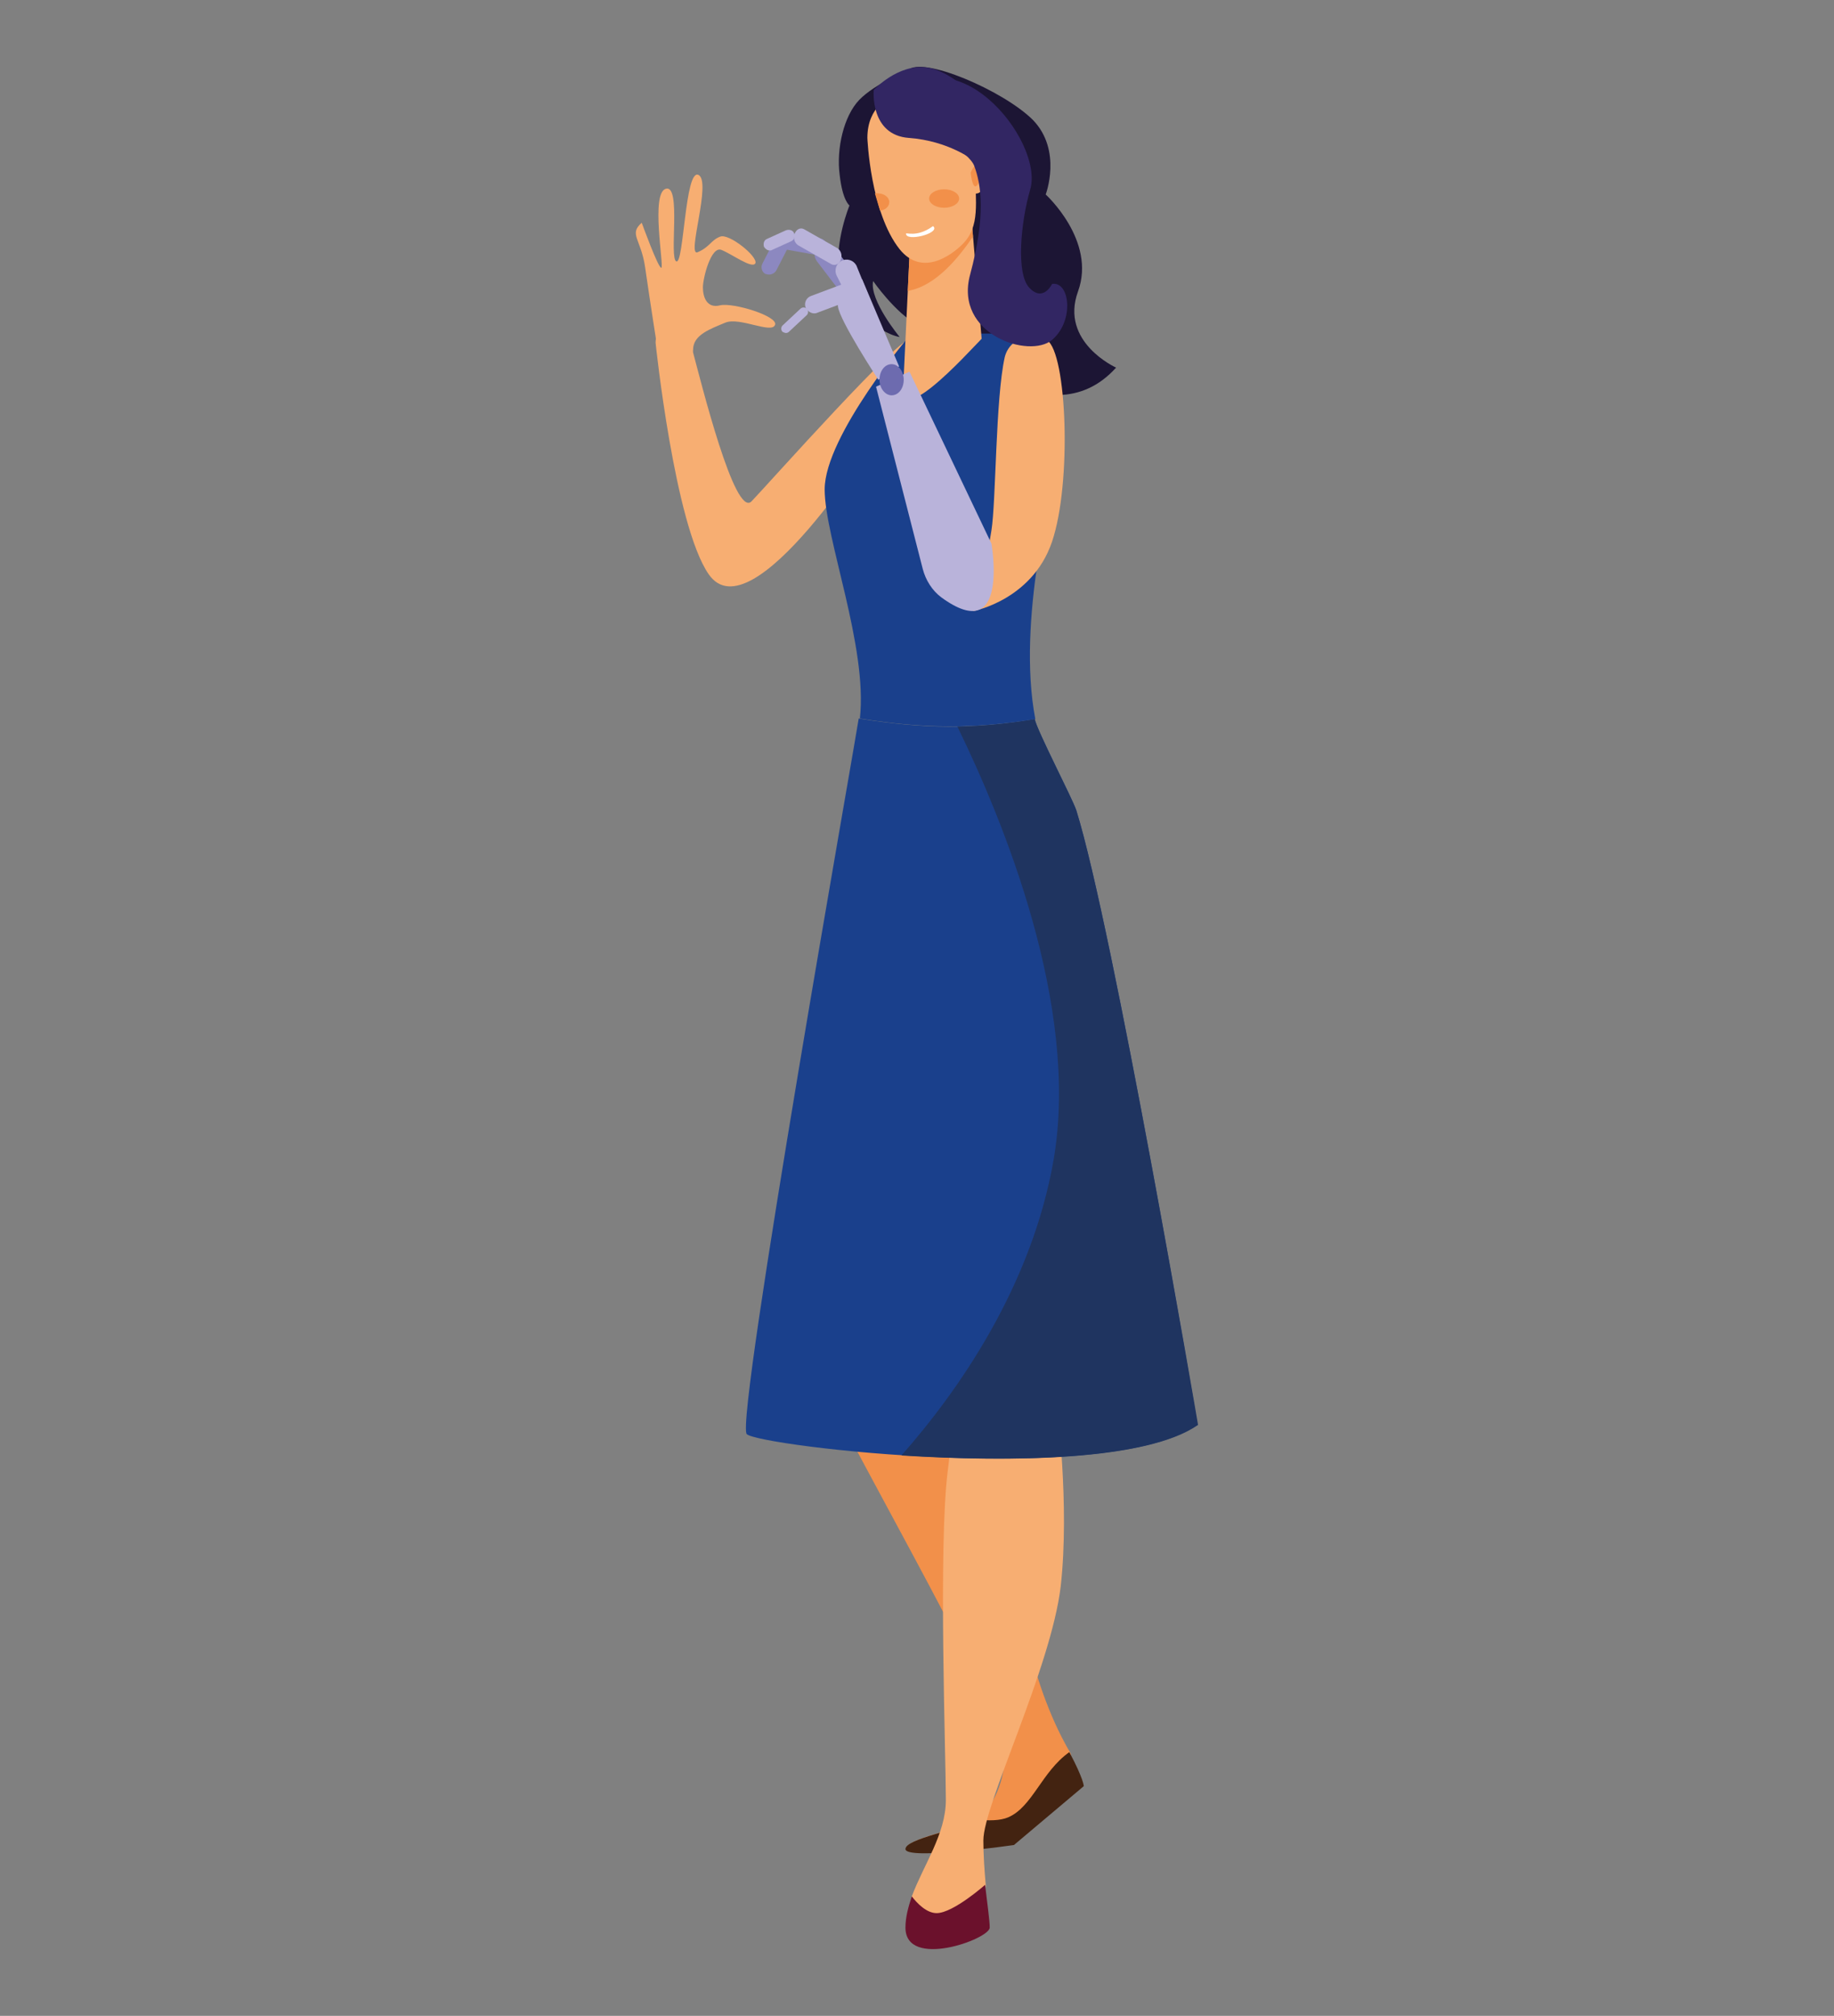 <?xml version="1.0" encoding="utf-8"?>
<!-- Generator: Adobe Illustrator 26.1.0, SVG Export Plug-In . SVG Version: 6.00 Build 0)  -->
<svg version="1.1" id="Capa_1" xmlns="http://www.w3.org/2000/svg" xmlns:xlink="http://www.w3.org/1999/xlink" x="0px" y="0px"
	 viewBox="0 0 317.8 349.3" style="enable-background:new 0 0 317.8 349.3;" xml:space="preserve">
<rect x="0" y="0" width="317.8" height="349.3" fill="#808080" stroke="none"/>
<style type="text/css">
	.st0{clip-path:url(#SVGID_00000170967753728045620110000011809834290706266549_);}
	.st1{fill:#F7AE72;}
	.st2{fill:#1C1534;}
	.st3{fill:#F2904A;}
	.st4{fill:#432311;}
	.st5{fill:#6B112C;}
	.st6{fill:#1A408C;}
	.st7{fill:#1F3460;}
	.st8{fill:#322663;}
	.st9{fill:#FFFFFF;}
	.st10{fill:#B9B3DA;}
	.st11{fill:#8C88C0;}
	.st12{fill:#6D6BAF;}
</style>
<g>
	<defs>
		<rect id="SVGID_1_" x="110.1" y="11.6" width="97.5" height="326.1"/>
	</defs>
	<clipPath id="SVGID_00000000931334089438631910000018161639507202568323_">
		<use xlink:href="#SVGID_1_"  style="overflow:visible;"/>
	</clipPath>
	<g style="clip-path:url(#SVGID_00000000931334089438631910000018161639507202568323_);">
		<path class="st1" d="M157.8,58.9c-0.8-1.9-24.8,25.1-27.6,28c-2.9,2.8-8.7-20.6-10.2-26.2c-1.4-5-6.4-5.2-6.4-1.3
			c0,0,3.3,31.6,9.2,40.1c7.5,10.9,29.1-24,29.1-24S158.6,60.8,157.8,58.9z"/>
		<path class="st2" d="M157.3,12.2c0,0-5.7,2.3-8.4,5.1c-2.7,2.8-4,8.5-3.4,13c0.5,4.5,1.7,5.3,1.7,5.3s-2.6,6.3-1.8,11.6
			c0.8,5.4,6.7,10.5,10.5,11.2c0,0-5.3-6.4-4.6-9.7c0,0,3.8,5.5,7.7,7.6c3.8,2.1,22.4,20.7,34.4,7.4c0,0-9.8-4.4-6.6-13.2
			c3.2-8.8-5.6-16.8-5.6-16.8s2.9-7.6-2.2-12.9C173.9,15.7,159.7,9.6,157.3,12.2z"/>
		<path class="st3" d="M142.9,239.9c-1,1,31.3,56.7,31.3,63c0,6.3-2.3,9.9-4.3,11.9c-2,2-12.9,3.6-12.9,5.6s19.2-1.6,19.2-1.6
			s11.1-12.2,9.2-15.2c-0.3-0.5-0.6-1-0.9-1.6c-3.1-5.7-5.9-14.1-5.9-17.2c0-5.3-13.6-56.4-13.6-56.4S143.8,238.9,142.9,239.9z"/>
		<path class="st4" d="M187.8,309.5c0,0,0-1.2-2.5-5.9c-4.8,3.4-6.4,9.5-10.6,11.3c-1.4,0.6-3.4,0.6-5.5,0.4
			c-3,1.8-12.3,3.3-12.3,5.1c0,2,18.8-0.7,18.8-0.7L187.8,309.5z"/>
		<path class="st1" d="M183.1,243.2c0,0,2.3,17.5,0.7,31.7c-1.7,14.2-13.4,37.8-13.4,44c0,2.6,0.2,5.3,0.4,7.6c0.2,2-4.5,6.9-8.2,7
			c-2.7,0.1-4.8-4.2-4.6-4.9c2-5.4,5.9-10.8,5.9-16.7c0-7.9-1.3-43.6,0.3-56.8c1.7-13.2,2.6-32.7,2.6-32.7L183.1,243.2z"/>
		<path class="st5" d="M162.3,331.5c-1.7,0-3.3-1.6-4.3-2.9c-0.6,1.8-1.1,3.6-1.1,5.4c0,7.3,14.6,2,14.6,0c0-1.2-0.4-4-0.8-7.4
			C170.8,326.5,165.2,331.5,162.3,331.5z"/>
		<path class="st6" d="M186.5,140.4c-0.7-2.1-6.8-13.8-7.2-15.8c-10.6,1.8-19.2,1.7-30.5-0.1c-0.1,1.2-21.5,121.8-19.4,124
			c2.2,2.1,62.5,9.2,78.1-1.6C207.6,246.8,192.8,160.5,186.5,140.4z"/>
		<path class="st7" d="M186.5,140.4c-0.7-2.1-6.8-13.8-7.2-15.8c-4.7,0.8-9.1,1.2-13.4,1.3c7.9,16.2,21.2,48.4,16.7,74.9
			c-3.8,22.1-16.6,40.3-26.4,51.4c19,1.2,42.5,0.9,51.4-5.3C207.6,246.8,192.8,160.5,186.5,140.4z"/>
		<path class="st6" d="M179.4,124.6c-3.3-17.4,3.2-39.7,3.2-44.5c0-5.3-3.6-22.3-8.6-22.3c-5,0-16.1,0-16.1,0s-15,17.7-15,27
			c0,8.4,7.5,27.3,6.1,39.7C160.2,126.3,168.8,126.3,179.4,124.6z"/>
		<path class="st1" d="M156.6,65.2l1.2-25.2l10.4-3.9l1.9,22.6C167.9,60.9,154.1,76.4,156.6,65.2z"/>
		<path class="st3" d="M168.6,41l-0.4-4.8l-10.4,3.9l-0.5,10.3C162.2,49.6,166.2,44.5,168.6,41z"/>
		<path class="st1" d="M154.4,16.8c0,0-4.1,1.5-4.1,7.1c0,0,0.5,12.9,5.6,19.3c3.8,4.7,8.8,1.2,10.9-0.9c3.1-3.1,2.2-7.2,2.2-12.9
			S160.1,12.8,154.4,16.8z"/>
		<path class="st3" d="M161,34.4c0,0.9,1.2,1.6,2.6,1.6s2.6-0.7,2.6-1.6c0-0.9-1.2-1.6-2.6-1.6S161,33.5,161,34.4z"/>
		<path class="st3" d="M152.1,33.5c1.1,0,2,0.7,2,1.5c0,0.8-0.7,1.4-1.6,1.5c-0.3-1-0.6-2-0.9-3C151.8,33.5,152,33.5,152.1,33.5z"/>
		<path class="st8" d="M151.4,15.6c0,0-0.7,7.8,6.1,8.3c6.9,0.5,11.2,3.9,11.2,3.9l3.1,9.1c0,0,1.5-7.1,1.3-12.2
			c-0.2-5.2-7.6-12.4-12.5-13C155.6,11,151.4,15.6,151.4,15.6z"/>
		<path class="st1" d="M167.8,29c0,0,0.5-1.7,2-1.3c1.5,0.4,0.8,4.8,0,5.6C169,34,166.3,33.4,167.8,29z"/>
		<path class="st3" d="M168.2,29.9c0,0,0.9-2.1,1.6-1.4c0.7,0.7-0.1,3.8-0.8,3.8C168.4,32.2,168.2,29.9,168.2,29.9z"/>
		<path class="st9" d="M161.5,39.3c0.2-0.1,0.1-0.2,0.3,0c0.9,1.2-4.8,2.6-4.8,1.2C156.9,40.2,158.8,41.2,161.5,39.3z"/>
		<path class="st1" d="M114.3,62.8c0,0-1.8-11.4-2.5-16.4c-0.7-5-2.9-5.8-0.6-7.8c0,0,2.9,8,3.4,7.8c0.5-0.2-1.9-13,0.8-13.7
			c2.7-0.7,0.5,12.1,1.8,12.6c1.3,0.5,1.5-16,3.8-15c2.4,1-2.1,14.3-0.1,13.4c2.1-0.9,2.3-2.1,3.9-2.7c1.5-0.6,6.5,3.4,6.1,4.6
			c-0.5,1.1-4.1-1.6-5.9-2.3c-1.8-0.7-3.2,4.9-3.2,6.5c0,1.7,0.7,3.7,3,3.1c2.3-0.5,10.1,1.9,9.5,3.4c-0.6,1.6-6.1-1.4-8.6-0.4
			c-2.6,1.1-5.6,2.1-5.6,4.7C120,63.3,114.3,62.8,114.3,62.8z"/>
		<path class="st1" d="M178.6,58.4c-2.1-0.1-4,1.4-4.5,3.5c-1.6,7.2-1.5,25-2.3,30c-1.1,7-3.2,14-3.2,14s10.9-2,14-13
			c3.2-10.9,2.1-33.2-1.5-34.1C180.2,58.5,179.4,58.4,178.6,58.4z"/>
		<path class="st8" d="M154.1,18.4c0,0,13.5,7.1,14.7,10.3c1.2,3.2,2.1,8.5-0.7,18.9c-2.8,10.4,10.3,14.6,14.2,11.3
			c3.9-3.3,3.1-10.2,0-9.7c0,0-1.5,3.2-3.9,0.7c-2.4-2.4-1.5-11.5,0.1-17C181.1,24.3,164.6,4.2,154.1,18.4z"/>
		<path class="st10" d="M157.6,64.4l14.2,29.8c0,0,3.2,18-8.7,9.3c-1.6-1.2-2.7-3-3.2-4.9l-8.1-31.6L157.6,64.4z"/>
		<path class="st11" d="M147.2,51.9c0.5,0.1,1,0,1.5-0.4c0.8-0.6,1-1.8,0.4-2.7l-4.5-5.9c-0.6-0.8-1.8-1-2.7-0.4
			c-0.8,0.6-1,1.8-0.4,2.7l4.5,5.9C146.3,51.6,146.7,51.8,147.2,51.9z"/>
		<path class="st11" d="M141.8,44.2c0.7,0,1.3-0.5,1.5-1.2c0.1-0.8-0.4-1.6-1.2-1.7l-5.6-1c-0.8-0.1-1.6,0.4-1.7,1.2
			c-0.1,0.8,0.4,1.6,1.2,1.7l5.6,1C141.6,44.1,141.7,44.2,141.8,44.2z"/>
		<path class="st11" d="M132.8,47.5c0.6,0.2,1.3,0,1.7-0.6l2.1-4.1c0.3-0.6,0.1-1.5-0.6-1.8c-0.7-0.3-1.5-0.1-1.8,0.6l-2.1,4.1
			c-0.3,0.6-0.1,1.5,0.6,1.8C132.7,47.4,132.7,47.5,132.8,47.5z"/>
		<path class="st10" d="M150.4,56.2c0.3,0,0.6-0.1,0.9-0.2c0.9-0.5,0.6-1.6,0.1-2.6l-3-7.4c-0.5-0.9-1.6-1.3-2.6-0.8
			c-0.9,0.5-1.3,1.6-0.8,2.6l3.7,7.4C149,55.8,149.7,56.2,150.4,56.2z"/>
		<path class="st10" d="M144.6,45.9c0.4,0,0.9-0.3,1.1-0.9c0.3-0.8,0-1.6-0.6-2l-5.8-3.3c-0.6-0.3-1.3,0-1.6,0.8
			c-0.3,0.8,0,1.6,0.6,2l5.8,3.3C144.3,45.9,144.5,45.9,144.6,45.9z"/>
		<path class="st10" d="M133.4,43.4c0.1,0,0.3,0,0.4-0.1l3.3-1.5c0.5-0.2,0.7-0.8,0.5-1.4c-0.2-0.5-0.8-0.7-1.4-0.5l-3.3,1.5
			c-0.5,0.2-0.7,0.8-0.5,1.4C132.7,43.2,133,43.4,133.4,43.4z"/>
		<path class="st10" d="M149.4,48.4l6.4,15.1l-3.6,2.3c0,0-6.7-10.2-7-12.7C144.9,50.7,149.4,48.4,149.4,48.4z"/>
		<path class="st12" d="M156.6,65.8c0,1.5-0.9,2.7-2.1,2.7c-1.1,0-2.1-1.2-2.1-2.7c0-1.5,0.9-2.7,2.1-2.7
			C155.7,63.1,156.6,64.4,156.6,65.8z"/>
		<path class="st10" d="M136.2,57.7c-0.2,0-0.4-0.1-0.6-0.2c-0.3-0.3-0.3-0.8,0-1.1l3.1-2.9c0.3-0.3,0.8-0.3,1.1,0
			c0.3,0.3,0.3,0.8,0,1.1l-3.1,2.9C136.6,57.6,136.4,57.7,136.2,57.7z"/>
		<path class="st10" d="M141.1,54.3c-0.6,0-1.2-0.4-1.5-1c-0.3-0.8,0.1-1.7,0.9-2l6.4-2.4c0.8-0.3,1.7,0.1,2,0.9
			c0.3,0.8-0.1,1.7-0.9,2l-6.4,2.4C141.4,54.3,141.2,54.3,141.1,54.3z"/>
	</g>
</g>
</svg>
